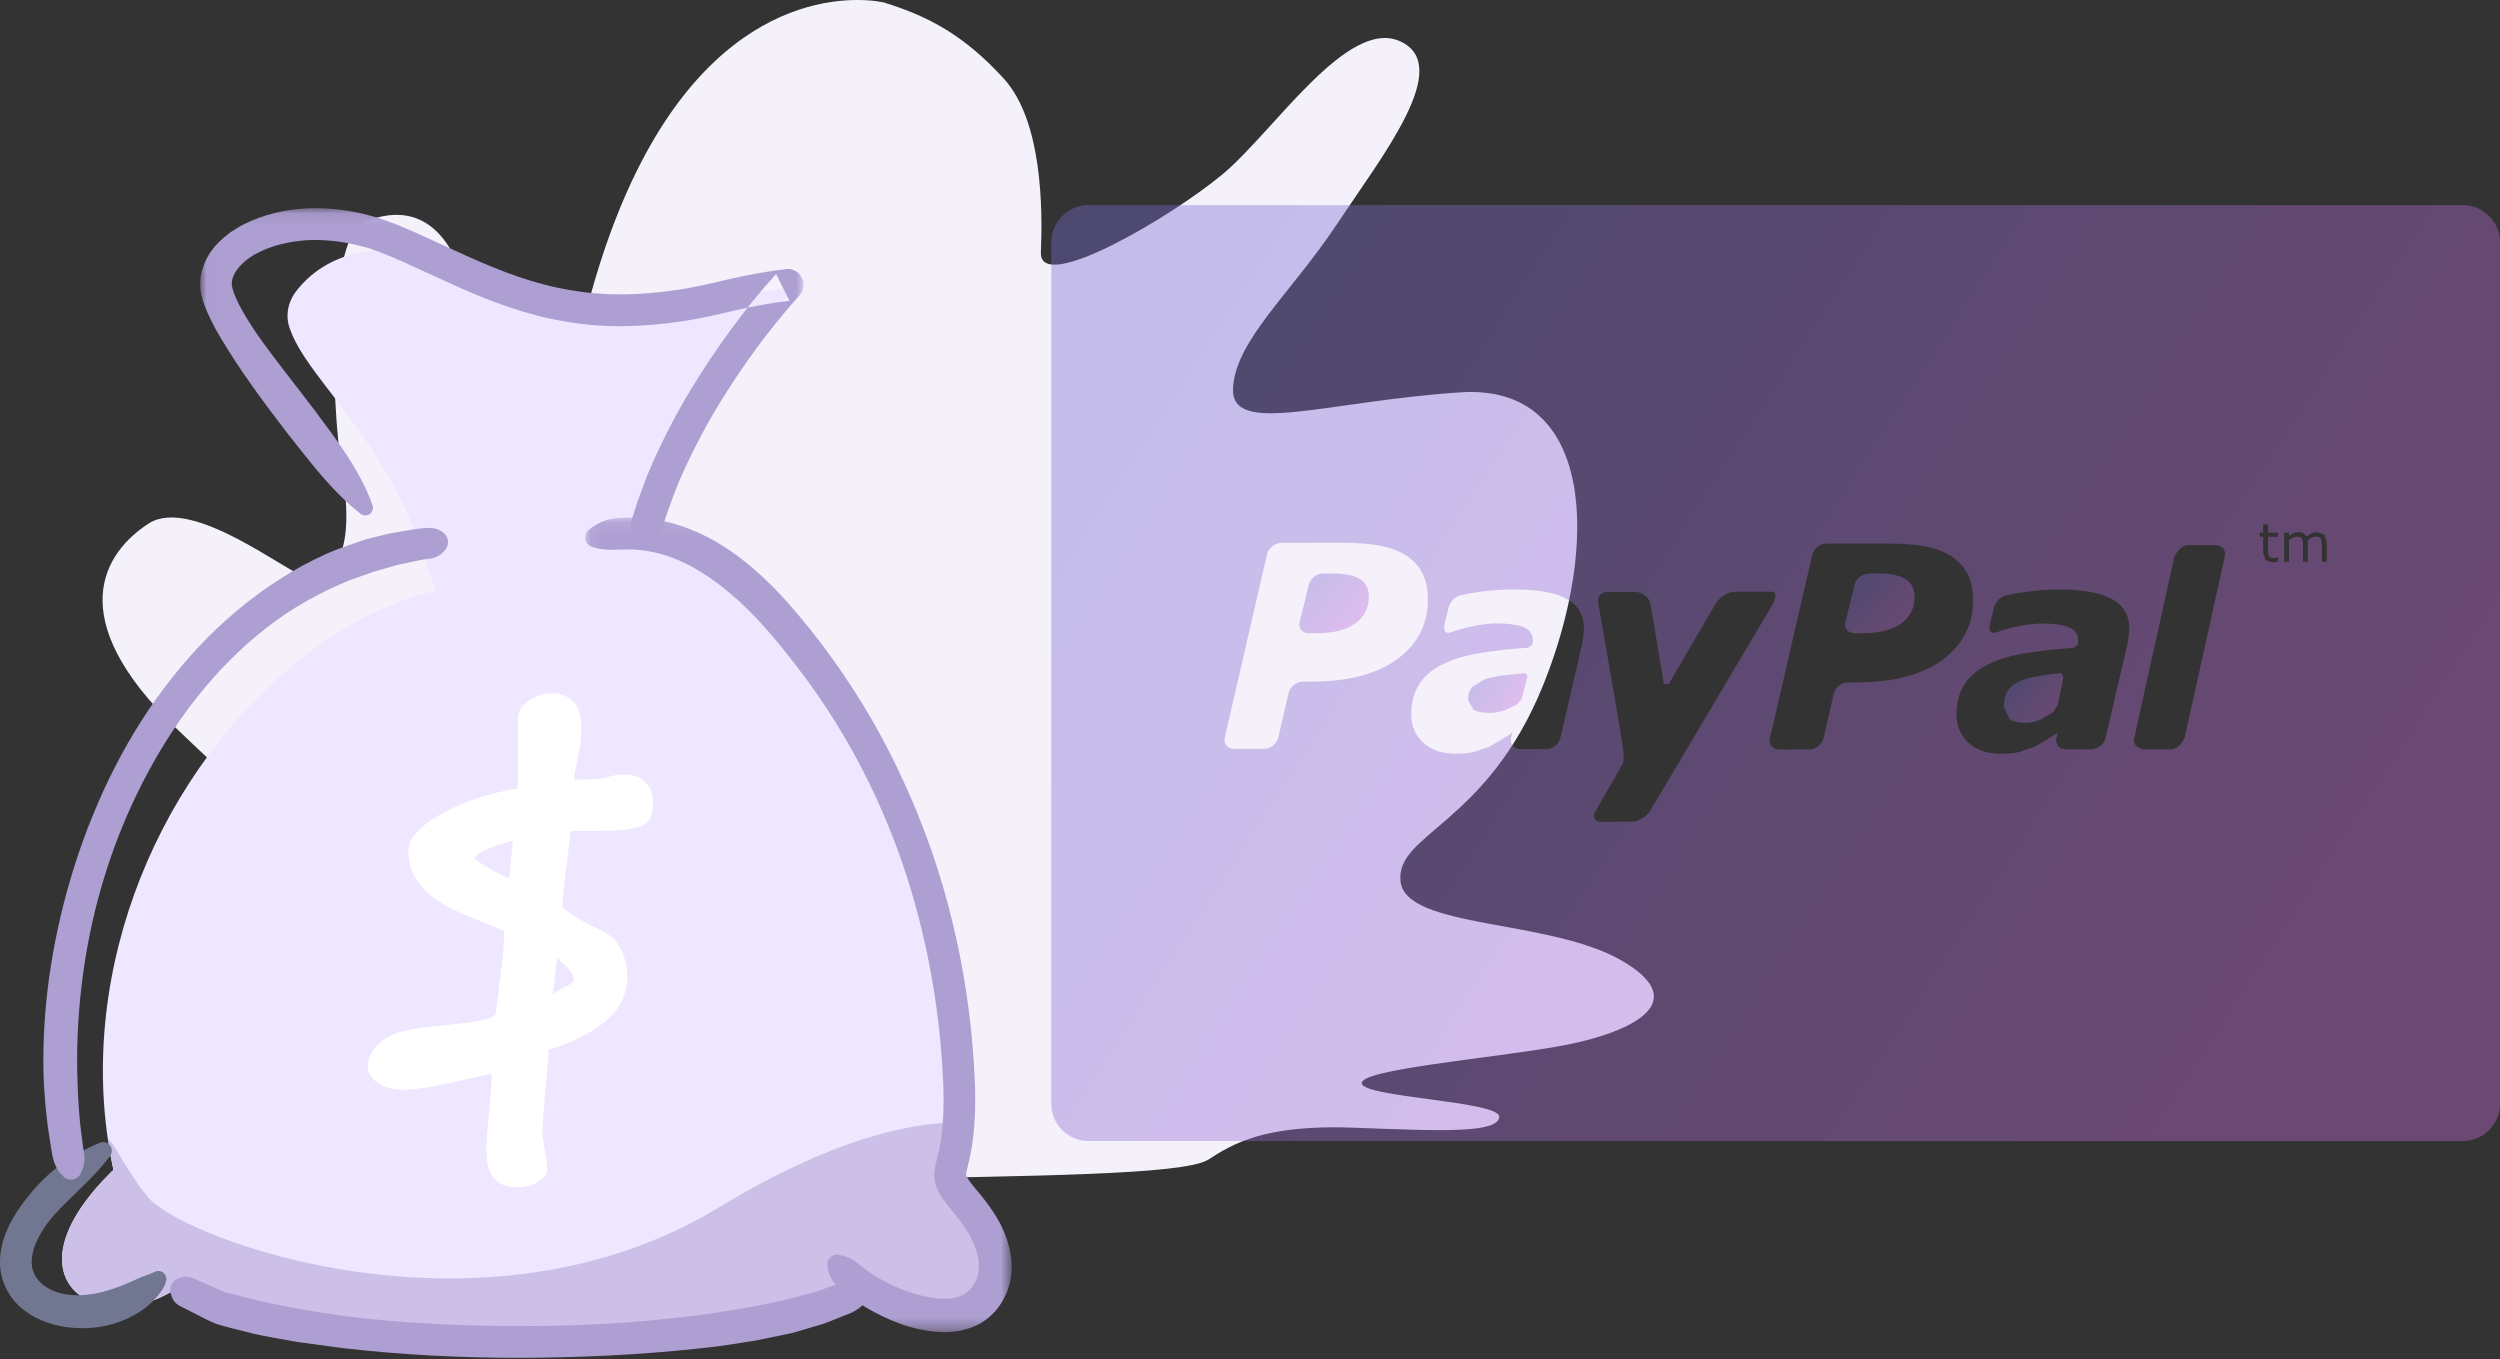 <?xml version="1.0" encoding="UTF-8"?>
<svg width="195px" height="106px" viewBox="0 0 195 106" version="1.1" xmlns="http://www.w3.org/2000/svg" xmlns:xlink="http://www.w3.org/1999/xlink">
    <rect x="0" y="0" width="195" height="106" fill="#333333" stroke="none"/>
    <!-- Generator: sketchtool 58 (101010) - https://sketch.com -->
    <title>B690D50D-7C72-406B-B746-54407A04D195</title>
    <desc>Created with sketchtool.</desc>
    <defs>
        <polygon id="path-1" points="0.079 0.098 33.347 0.098 33.347 63.645 0.079 63.645"></polygon>
        <polygon id="path-3" points="0.006 0.088 47.062 0.088 47.062 26.007 0.006 26.007"></polygon>
        <linearGradient x1="0%" y1="13.016%" x2="100%" y2="86.984%" id="linearGradient-5">
            <stop stop-color="#786ED2" offset="0%"></stop>
            <stop stop-color="#C86DD7" offset="100%"></stop>
        </linearGradient>
        <linearGradient x1="0%" y1="27.627%" x2="100%" y2="72.373%" id="linearGradient-6">
            <stop stop-color="#786ED2" offset="0%"></stop>
            <stop stop-color="#C86DD7" offset="100%"></stop>
        </linearGradient>
        <linearGradient x1="0%" y1="29.133%" x2="100%" y2="70.867%" id="linearGradient-7">
            <stop stop-color="#786ED2" offset="0%"></stop>
            <stop stop-color="#C86DD7" offset="100%"></stop>
        </linearGradient>
        <linearGradient x1="0%" y1="15.042%" x2="100%" y2="84.958%" id="linearGradient-8">
            <stop stop-color="#786ED2" offset="0%"></stop>
            <stop stop-color="#C86DD7" offset="100%"></stop>
        </linearGradient>
    </defs>
    <g id="mocks" stroke="none" stroke-width="1" fill="none" fill-rule="evenodd">
        <g id="FINAL-HOMEPAGE-Copy" transform="translate(-980, -1604)">
            <g id="Group-34" transform="translate(980, 1604)">
                <g id="Group-50">
                    <path d="M45.296,26.041 C38.282,56.033 38.282,29.634 36.495,22.862 L36.495,22.862 C34.707,16.089 30.994,16.227 28.381,17.333 L28.381,17.333 C25.768,18.439 25.631,30.325 26.731,37.098 L26.731,37.098 C27.831,43.87 25.493,45.253 24.118,45.114 L24.118,45.114 C22.743,44.976 15.042,38.618 11.604,40.83 L11.604,40.83 C8.166,43.041 4.728,48.155 13.804,56.863 L13.804,56.863 C22.88,65.57 26.043,67.229 24.943,69.717 L24.943,69.717 C24.456,70.818 22.244,70.348 19.822,69.878 L19.822,69.878 C16.774,69.286 13.394,68.695 12.704,71.237 L12.704,71.237 C11.466,75.798 23.43,80.082 23.43,82.57 L23.43,82.57 C23.43,85.058 14.079,84.367 15.454,86.855 L15.454,86.855 C16.26,88.313 24.344,88.157 31.394,88.001 L31.394,88.001 C36.371,87.89 40.833,87.78 41.858,88.237 L41.858,88.237 C44.333,89.343 48.459,91.692 59.597,90.31 L59.597,90.31 C66.452,89.46 68.516,89.865 68.576,90.271 L68.576,90.271 C68.614,90.525 67.87,90.778 67.023,90.725 L67.023,90.725 C65.964,90.659 63.948,91.008 63.309,91.358 L63.309,91.358 C62.621,91.735 63.529,92.112 68.949,91.969 L68.949,91.969 C79.4,91.692 92.327,91.692 94.252,90.448 L94.252,90.448 C96.177,89.205 98.653,87.684 105.666,87.961 L105.666,87.961 C112.679,88.237 116.805,88.375 116.942,87.131 L116.942,87.131 C117.08,85.887 106.353,85.611 106.216,84.505 L106.216,84.505 C106.079,83.4 116.255,82.57 121.618,81.603 L121.618,81.603 C125.338,80.932 128.992,79.596 129,77.733 L129,77.733 L129,77.72 C128.996,76.9 128.287,75.979 126.569,74.968 L126.569,74.968 C120.93,71.651 109.654,72.481 109.241,68.749 L109.241,68.749 C108.829,65.017 115.98,64.326 120.38,53.407 L120.38,53.407 C124.781,42.488 124.368,29.911 113.917,30.602 L113.917,30.602 C103.466,31.293 96.04,34.057 96.177,30.325 L96.177,30.325 C96.315,26.594 100.715,22.862 104.291,17.471 L104.291,17.471 C107.866,12.081 113.367,5.17 109.241,3.235 L109.241,3.235 C105.116,1.3 99.34,10.284 95.352,13.601 L95.352,13.601 C91.364,16.919 81.05,23 81.188,19.683 L81.188,19.683 C81.325,16.366 81.325,9.455 78.3,6.138 L78.3,6.138 C75.275,2.821 72.524,1.3 68.949,0.195 L68.949,0.195 C68.949,0.195 68.167,0 66.873,0 L66.873,0 C62.192,0 50.79,2.543 45.296,26.041" id="Mask" fill="#F4F1FB"></path>
                    <g id="Group-19" transform="translate(0, 16)">
                        <path d="M77.56,82.959 C77.451,83.655 77.164,84.332 76.649,84.958 C75.906,85.864 74.807,86.162 73.628,86.122 C71.39,86.063 68.843,84.779 67.823,83.954 C61.485,88.549 34.134,89.842 20.098,85.625 C19.087,85.317 15.937,84.968 15.076,85.237 C14.818,85.307 14.61,83.884 14.392,84.053 C8.409,88.748 -0.377,84.212 8.845,75.25 C8.667,74.425 8.518,73.599 8.399,72.763 C6.309,58.231 13.144,42.624 25.169,34.119 C26.635,33.095 28.171,32.219 29.805,31.503 C31.133,30.926 32.648,30.369 34.094,30.041 C33.589,29.315 32.916,26.788 32.589,25.963 C29.122,17.16 23.901,13.429 22.584,9.57 C22.227,8.496 22.495,7.441 23.228,6.546 C25.14,4.189 29.092,2.289 34.431,4.626 C38.007,6.188 40.711,7.591 43.921,8.247 C47.348,8.963 51.35,8.844 57.581,7.213 C59.968,6.586 62.108,6.337 62.108,6.337 C62.108,6.337 54.48,14.802 51.627,24.878 C51.548,25.137 51.449,25.386 51.371,25.634 C55.273,26.062 58.631,28.798 61.335,31.981 C70.647,42.932 75.084,57.017 74.926,71.55 C74.926,71.988 74.916,72.425 74.906,72.863 C74.886,73.211 74.381,76.235 74.509,76.374 C76.401,78.354 77.887,80.761 77.56,82.959" id="Fill-1" fill="#EFE7FF"></path>
                        <path d="M76.649,84.959 C75.906,85.864 74.807,86.162 73.628,86.123 C71.389,86.063 68.844,84.78 67.823,83.954 C61.484,88.55 34.134,89.843 20.098,85.625 C19.087,85.317 15.937,84.969 15.076,85.237 C14.818,85.307 14.61,83.885 14.392,84.054 C8.409,88.749 -0.377,84.213 8.845,75.25 C8.667,74.425 8.518,73.599 8.399,72.764 C9.32,73.818 9.826,75.26 11.519,77.359 C14.164,80.612 37.561,89.405 56.045,78.195 C64.753,72.913 70.884,71.52 74.926,71.55 C74.926,71.988 74.916,72.426 74.906,72.863 C74.886,73.211 74.381,76.235 74.51,76.374 C77.006,78.981 78.789,82.343 76.649,84.959" id="Fill-3" fill="#CDC0E8"></path>
                        <g id="Group-7" transform="translate(45.566, 24.262)">
                            <mask id="mask-2" fill="white">
                                <use xlink:href="#path-1"></use>
                            </mask>
                            <g id="Clip-6"></g>
                            <path d="M20.019,57.644 C21.03,57.854 21.483,58.453 22.19,58.923 C22.864,59.401 23.606,59.807 24.371,60.137 C25.131,60.481 25.928,60.727 26.706,60.882 C27.478,61.043 28.266,61.107 28.903,60.961 C29.215,60.887 29.498,60.784 29.721,60.635 C29.939,60.479 30.122,60.319 30.317,60.038 C30.679,59.52 30.817,58.911 30.776,58.245 C30.727,57.575 30.473,56.855 30.097,56.161 C29.71,55.447 29.235,54.836 28.643,54.113 C28.49,53.924 28.338,53.748 28.181,53.526 L27.948,53.208 L27.709,52.813 C27.631,52.695 27.553,52.516 27.485,52.328 C27.41,52.155 27.358,51.955 27.335,51.727 C27.296,51.5 27.305,51.308 27.324,51.122 C27.337,50.914 27.369,50.775 27.398,50.639 L27.71,49.292 C27.795,48.884 27.852,48.465 27.904,48.043 C28.089,46.343 28.052,44.551 27.925,42.764 C27.691,39.169 27.152,35.597 26.291,32.107 C24.604,25.12 21.568,18.459 17.317,12.694 C15.178,9.832 12.884,6.997 10.112,5.027 C8.735,4.027 7.238,3.25 5.656,2.864 C4.868,2.683 4.064,2.565 3.254,2.596 C2.439,2.603 1.669,2.714 0.702,2.421 L0.619,2.396 C0.218,2.275 -0.01,1.85 0.111,1.447 C0.153,1.309 0.232,1.19 0.331,1.099 C1.136,0.374 2.17,0.108 3.187,0.112 C4.207,0.056 5.231,0.177 6.225,0.386 C8.213,0.831 10.045,1.73 11.636,2.867 C13.24,4 14.624,5.351 15.899,6.765 C17.136,8.183 18.317,9.64 19.402,11.172 C21.59,14.221 23.479,17.484 25.011,20.907 C26.573,24.315 27.808,27.871 28.69,31.513 C29.587,35.153 30.147,38.868 30.391,42.601 C30.521,44.473 30.569,46.37 30.358,48.322 C30.3,48.812 30.231,49.301 30.129,49.792 C30.035,50.269 29.893,50.788 29.821,51.128 C29.773,51.508 29.765,51.326 29.882,51.599 L30,51.792 L30.177,52.026 C30.285,52.178 30.433,52.349 30.57,52.514 C31.768,53.928 33.093,55.705 33.327,58.042 C33.429,59.199 33.153,60.484 32.465,61.482 C32.157,61.965 31.67,62.461 31.139,62.814 C30.594,63.172 30.007,63.379 29.43,63.509 C28.269,63.753 27.193,63.633 26.185,63.429 C25.172,63.218 24.226,62.867 23.33,62.436 C22.429,62.013 21.572,61.508 20.769,60.903 C20.002,60.297 19.049,59.687 18.966,58.42 C18.937,57.996 19.256,57.63 19.678,57.602 C19.747,57.597 19.815,57.602 19.879,57.615 L20.019,57.644 Z" id="Fill-5" fill="#AE9FD3" mask="url(#mask-2)"></path>
                        </g>
                        <path d="M13.809,83.755 C14.633,83.338 15.131,83.752 15.668,83.963 L17.216,84.654 C17.464,84.757 17.69,84.851 17.853,84.881 L18.667,85.069 L20.286,85.476 C21.376,85.72 22.487,85.914 23.583,86.147 C24.694,86.335 25.813,86.489 26.928,86.657 C31.415,87.218 35.96,87.423 40.499,87.432 C45.038,87.439 49.584,87.204 54.069,86.628 L55.748,86.411 L57.413,86.136 C58.529,85.979 59.615,85.728 60.707,85.497 C61.258,85.393 61.786,85.249 62.319,85.11 C62.842,84.958 63.404,84.86 63.897,84.666 L65.408,84.122 C65.845,83.867 66.277,83.687 67.032,83.858 L67.208,83.897 C67.656,83.999 67.94,84.447 67.838,84.897 C67.831,84.927 67.822,84.957 67.813,84.985 C67.565,85.711 66.996,86.091 66.427,86.386 L64.723,87.07 C64.155,87.31 63.583,87.431 63.013,87.616 C62.44,87.782 61.87,87.976 61.294,88.078 C60.141,88.318 58.99,88.577 57.836,88.735 C56.684,88.931 55.528,89.083 54.372,89.196 C49.75,89.692 45.124,89.895 40.498,89.911 C35.87,89.911 31.244,89.676 26.626,89.139 L23.165,88.668 C22.015,88.455 20.86,88.281 19.716,88.014 L18,87.582 L17.147,87.351 C16.756,87.236 16.458,87.085 16.183,86.957 L14.624,86.166 C14.128,85.884 13.583,85.814 13.341,84.98 L13.316,84.896 C13.182,84.439 13.4,83.962 13.809,83.755" id="Fill-8" fill="#AE9FD3"></path>
                        <path d="M8.589,74.158 C7.871,75.123 7.188,75.831 6.413,76.566 C5.698,77.294 4.947,77.962 4.291,78.691 C3.642,79.417 3.107,80.222 2.772,81.025 C2.45,81.83 2.364,82.628 2.623,83.24 C2.849,83.866 3.434,84.377 4.196,84.698 C4.969,84.998 5.873,85.1 6.764,84.987 C7.66,84.911 8.536,84.643 9.394,84.317 C9.826,84.151 10.249,83.957 10.691,83.764 C11.235,83.503 11.569,83.446 12.038,83.218 L12.077,83.198 C12.389,83.046 12.765,83.176 12.916,83.489 C12.984,83.626 12.995,83.776 12.963,83.914 C12.806,84.563 12.252,85.136 11.925,85.488 C11.499,85.913 11.011,86.288 10.473,86.571 C9.412,87.172 8.201,87.51 6.967,87.584 C5.734,87.652 4.466,87.494 3.253,86.991 C2.65,86.733 2.062,86.386 1.54,85.916 C1.019,85.443 0.589,84.826 0.321,84.143 C-0.241,82.746 0.014,81.25 0.481,80.097 C0.963,78.917 1.673,77.948 2.408,77.05 C3.152,76.157 3.987,75.384 4.895,74.722 C5.797,74.131 6.799,73.527 7.747,73.154 L7.81,73.13 C8.154,72.995 8.542,73.165 8.677,73.511 C8.764,73.735 8.722,73.978 8.589,74.158" id="Fill-10" fill="#717791"></path>
                        <path d="M34.719,26.893 C34.129,27.652 33.495,27.556 32.862,27.667 L30.997,28.062 L29.168,28.59 L27.374,29.221 C25.019,30.16 22.772,31.412 20.756,32.994 C16.704,36.146 13.514,40.381 11.144,45 C8.765,49.629 7.204,54.698 6.493,59.866 C6.138,62.449 5.968,65.057 6.027,67.655 C6.053,68.955 6.113,70.251 6.239,71.543 C6.306,72.187 6.402,72.828 6.482,73.471 C6.606,74.107 6.687,74.742 6.314,75.498 L6.292,75.542 C6.086,75.961 5.58,76.131 5.164,75.924 C5.098,75.892 5.033,75.848 4.981,75.8 C4.352,75.243 4.158,74.566 4.043,73.886 C3.938,73.204 3.816,72.523 3.724,71.838 C3.555,70.467 3.431,69.092 3.392,67.713 C3.335,64.957 3.524,62.202 3.945,59.488 C4.792,54.062 6.456,48.768 8.946,43.866 C11.446,38.979 14.854,34.478 19.225,31.022 C21.41,29.309 23.812,27.822 26.424,26.801 L28.405,26.105 C29.082,25.927 29.761,25.757 30.441,25.598 L32.507,25.253 C33.199,25.216 33.89,24.973 34.624,25.585 C35.001,25.898 35.06,26.455 34.761,26.84 L34.719,26.893 Z" id="Fill-12" fill="#AE9FD3"></path>
                        <g id="Group-16" transform="translate(15.613, 0.15)">
                            <mask id="mask-4" fill="white">
                                <use xlink:href="#path-3"></use>
                            </mask>
                            <g id="Clip-15"></g>
                            <path d="M12.512,23.925 C10.164,22.065 8.487,19.748 6.678,17.482 C4.918,15.18 3.18,12.85 1.625,10.247 C1.231,9.602 0.875,8.906 0.546,8.183 L0.323,7.613 C0.247,7.446 0.179,7.204 0.125,6.941 C-0.026,6.443 -0.008,5.914 0.04,5.388 C0.228,4.366 0.735,3.469 1.37,2.831 C1.676,2.491 2.03,2.243 2.367,1.964 C2.728,1.748 3.081,1.495 3.454,1.32 C6.445,-0.142 9.742,-0.167 12.76,0.54 L13.89,0.839 L14.983,1.237 C15.728,1.5 16.352,1.813 17.038,2.102 L20.981,3.9 C23.579,5.061 26.186,6.048 28.897,6.482 C31.6,6.964 34.382,6.883 37.133,6.47 C38.526,6.275 39.848,5.955 41.275,5.624 C42.738,5.285 44.171,5.024 45.683,4.839 C46.357,4.756 46.971,5.237 47.053,5.914 C47.098,6.284 46.976,6.636 46.746,6.892 L46.718,6.921 C45.563,8.196 44.429,9.616 43.376,11.04 C42.32,12.477 41.33,13.96 40.409,15.481 C39.478,16.996 38.657,18.571 37.906,20.171 C37.148,21.77 36.551,23.427 36.021,25.096 L36.007,25.142 C35.8,25.795 35.106,26.156 34.455,25.948 C33.806,25.74 33.446,25.044 33.652,24.392 C34.22,22.592 34.864,20.818 35.664,19.127 C36.459,17.434 37.324,15.778 38.296,14.194 C39.26,12.604 40.291,11.059 41.39,9.565 C42.498,8.067 43.633,6.64 44.92,5.221 L45.956,7.304 C44.601,7.47 43.19,7.724 41.84,8.039 C40.455,8.36 38.967,8.72 37.498,8.922 C34.548,9.368 31.482,9.461 28.49,8.929 C25.486,8.446 22.644,7.36 19.977,6.166 L16.033,4.368 C15.388,4.096 14.715,3.764 14.096,3.553 L13.154,3.208 L12.189,2.953 C10.895,2.657 9.567,2.508 8.258,2.59 C6.959,2.684 5.671,2.983 4.568,3.533 C3.452,4.056 2.619,4.965 2.482,5.76 C2.334,6.388 3.093,7.813 3.791,8.926 C4.514,10.1 5.379,11.229 6.246,12.362 L8.879,15.783 C10.595,18.11 12.418,20.403 13.444,23.251 C13.557,23.562 13.397,23.906 13.086,24.019 C12.885,24.092 12.668,24.048 12.512,23.925" id="Fill-14" fill="#AE9FD3" mask="url(#mask-4)"></path>
                        </g>
                        <path d="M43.641,58.884 C43.507,58.763 43.446,58.71 43.46,58.724 C43.342,59.603 43.202,60.699 43.142,61.58 C44.073,60.646 45.952,60.956 43.641,58.884 L43.641,58.884 Z M40.001,49.581 C39.09,49.807 37.611,50.236 36.967,50.924 C37.162,51.219 39.519,52.522 39.726,52.522 L40.001,49.581 Z M50.666,47.887 C50.101,48.895 47.956,48.813 44.501,48.813 C44.242,51.299 43.864,53.729 43.864,54.802 C46.1,56.502 47.71,56.547 48.342,57.872 C49.036,59.108 49.573,61.764 47.154,63.721 C45.931,64.715 44.298,65.418 42.802,65.885 C42.62,68.415 42.232,71.938 42.337,72.706 C42.639,74.935 42.883,75.238 42.495,75.732 C41.583,76.887 39.163,76.878 38.472,75.838 C37.346,74.389 38.346,71.213 38.346,67.739 C33.213,68.869 30.509,69.746 28.997,68.038 C28.219,67.165 28.866,65.015 31.618,64.394 C34.156,63.82 38.685,63.902 38.685,62.945 C39.163,59.07 39.322,58.05 39.322,56.635 C36.772,55.363 31.852,54.449 31.852,50.327 C31.852,48.324 36.344,46.096 40.362,45.51 C40.427,44.852 40.404,43.974 40.404,39.99 C40.404,38.471 43.385,37.26 44.745,38.764 C46.094,40.255 44.776,43.792 44.776,44.807 C45.208,44.807 45.882,44.814 46.284,44.785 C47.529,44.7 47.547,44.423 48.725,44.423 C51.256,44.423 51.154,47.013 50.666,47.887 L50.666,47.887 Z" id="Fill-17" fill="#FFFFFF"></path>
                    </g>
                </g>
                <g id="paypal-logo-in-rectangular-black-card" opacity="0.83" transform="translate(82, 16)" fill-rule="nonzero">
                    <g id="Group-6" opacity="0.466">
                        <g id="Group-3">
                            <path d="M24.08,29.17 C23.613,28.881 22.919,28.734 22.006,28.734 L21.226,28.738 C20.714,28.734 20.191,29.124 20.091,29.595 L19.372,32.53 C19.26,33.005 19.579,33.394 20.097,33.394 L20.68,33.394 C21.973,33.394 22.976,33.145 23.695,32.642 C24.414,32.144 24.783,31.436 24.767,30.518 C24.771,29.912 24.54,29.458 24.08,29.17 Z" id="Path" fill="url(#linearGradient-5)"></path>
                            <path d="M36.993,36.5 C36.859,36.504 35.829,36.61 35.307,36.669 C34.723,36.746 34.216,36.853 33.806,36.979 L32.84,37.581 C32.614,37.841 32.507,38.173 32.507,38.598 L32.947,39.378 C33.245,39.532 33.685,39.606 34.246,39.606 C34.616,39.606 35.017,39.524 35.437,39.368 L36.333,38.946 L36.687,38.515 C36.827,38.012 37.118,36.895 37.151,36.756 L36.993,36.5 Z" id="Path" fill="url(#linearGradient-6)"></path>
                            <path d="M110.091,0 L2.909,0 C1.3,0 0,1.298 0,2.9 L0,70.098 C0,71.7 1.3,73 2.909,73 L110.091,73 C111.7,73 113,71.702 113,70.1 L113,2.9 C113,1.298 111.7,0 110.091,0 Z M26.978,35.412 C25.385,36.581 23.168,37.163 20.303,37.167 L19.635,37.167 C19.121,37.167 18.619,37.57 18.513,38.053 L17.708,41.519 C17.594,42.013 17.092,42.408 16.584,42.408 L14.243,42.408 C13.735,42.408 13.417,42.001 13.537,41.519 L16.828,27.233 C16.948,26.743 17.446,26.35 17.954,26.342 L22.844,26.34 C23.9,26.35 24.815,26.413 25.607,26.557 C26.387,26.705 27.068,26.952 27.644,27.303 C28.196,27.65 28.642,28.115 28.922,28.677 C29.234,29.239 29.372,29.944 29.372,30.781 C29.372,32.696 28.582,34.243 26.978,35.412 Z M41.507,33.589 L41.419,34.19 L39.71,41.553 C39.61,41.995 39.17,42.372 38.704,42.426 L38.672,42.438 L38.334,42.438 L36.537,42.438 L36.495,42.438 L36.487,42.43 C36.041,42.388 35.765,42.011 35.861,41.557 L35.861,41.553 L35.865,41.539 L35.953,41.164 L35.941,41.15 L35.058,41.73 L34.098,42.265 L32.966,42.652 C32.618,42.735 32.127,42.785 31.495,42.785 C30.497,42.785 29.66,42.512 29.028,41.948 C28.4,41.371 28.076,40.635 28.076,39.734 C28.076,38.777 28.298,37.967 28.744,37.293 C29.206,36.623 29.867,36.1 30.759,35.709 C31.589,35.332 32.588,35.053 33.728,34.896 C34.892,34.728 35.853,34.606 37.183,34.523 L37.519,34.315 L37.561,33.986 C37.561,33.48 37.325,33.131 36.855,32.925 C36.379,32.726 35.663,32.626 34.726,32.626 C34.09,32.618 33.29,32.748 32.532,32.919 C31.737,33.099 31.519,33.216 31.131,33.332 C30.951,33.394 30.517,33.424 30.679,32.674 L30.965,31.499 C30.965,31.499 31.105,30.612 31.995,30.418 C32.425,30.322 32.494,30.304 33.196,30.197 C34.146,30.051 35.086,29.977 36.029,29.977 C37.935,29.977 39.332,30.225 40.214,30.721 C41.101,31.216 41.553,31.99 41.549,33.029 L41.507,33.589 Z M45.27,48.096 L42.845,48.1 C42.341,48.1 42.175,47.701 42.483,47.211 L44.558,43.605 C44.558,43.605 44.724,43.4 44.576,42.223 C44.256,40.097 42.663,31.058 42.663,31.058 C42.547,30.57 42.859,30.169 43.363,30.169 L45.462,30.165 C46.104,30.165 46.621,30.586 46.737,31.08 L47.781,37.349 L48.169,37.353 C48.495,36.776 51.848,31.04 51.848,31.04 C52.168,30.558 52.817,30.149 53.321,30.149 C53.321,30.149 55.576,30.155 56.13,30.149 C56.962,30.137 56.066,31.481 56.066,31.481 L46.735,47.211 C46.434,47.701 45.77,48.096 45.27,48.096 Z M69.513,35.474 C67.914,36.637 65.687,37.225 62.822,37.225 L62.154,37.225 C61.65,37.217 61.146,37.626 61.03,38.108 L60.237,41.581 C60.121,42.065 59.609,42.464 59.113,42.458 L56.766,42.464 C56.268,42.466 55.94,42.063 56.06,41.579 L59.353,27.285 C59.473,26.8 59.965,26.405 60.473,26.398 L65.369,26.394 C66.42,26.398 67.344,26.471 68.12,26.609 C68.91,26.753 69.591,27 70.159,27.353 C70.717,27.71 71.155,28.167 71.447,28.733 C71.747,29.291 71.893,29.997 71.897,30.835 C71.897,32.748 71.095,34.291 69.513,35.474 Z M84.034,33.599 L83.948,34.203 L82.235,41.561 C82.139,42.005 81.697,42.382 81.237,42.438 L81.205,42.45 L80.869,42.45 C80.384,42.45 79.364,42.45 79.07,42.45 L79.028,42.45 L79.024,42.438 C78.57,42.396 78.29,42.021 78.4,41.565 L78.396,41.559 L78.406,41.551 L78.484,41.176 L78.47,41.158 L77.593,41.746 L76.627,42.279 L75.497,42.66 C75.149,42.749 74.656,42.787 74.03,42.797 C73.03,42.797 72.202,42.514 71.565,41.954 C70.933,41.383 70.607,40.643 70.607,39.738 C70.607,38.787 70.829,37.973 71.277,37.303 C71.735,36.633 72.406,36.112 73.29,35.717 C74.126,35.338 75.131,35.063 76.265,34.904 C77.421,34.736 78.382,34.614 79.722,34.533 L80.058,34.321 L80.094,33.992 C80.094,33.489 79.862,33.136 79.386,32.933 C78.91,32.732 78.194,32.632 77.261,32.632 C76.621,32.628 75.819,32.756 75.063,32.925 C74.272,33.109 74.058,33.222 73.672,33.338 C73.476,33.396 73.054,33.43 73.214,32.68 L73.5,31.507 C73.5,31.507 73.634,30.618 74.528,30.426 C74.963,30.332 75.033,30.31 75.733,30.209 C76.677,30.057 77.623,29.983 78.566,29.983 C80.464,29.983 81.859,30.235 82.749,30.731 C83.642,31.226 84.088,31.996 84.088,33.035 L84.034,33.599 Z M91.536,27.403 L88.399,41.565 L88.289,41.732 C88.103,42.131 87.707,42.454 87.277,42.454 L85.1,42.454 L85.06,42.404 C84.646,42.341 84.376,42.007 84.474,41.573 L84.47,41.563 L84.564,41.154 L87.497,27.867 L87.601,27.405 L87.719,27.223 C87.909,26.832 88.297,26.515 88.727,26.515 L90.822,26.515 C91.332,26.515 91.638,26.912 91.53,27.399 L91.536,27.403 Z M95.694,25.871 L94.91,25.871 L94.91,26.91 L94.916,27.189 L94.97,27.377 L95.094,27.496 L95.334,27.534 L95.53,27.506 L95.676,27.463 L95.694,27.463 L95.694,27.804 L95.46,27.849 L95.238,27.867 L94.706,27.678 L94.523,27.08 L94.523,25.871 L94.259,25.871 L94.259,25.548 L94.523,25.548 L94.523,24.9 L94.91,24.9 L94.91,25.548 L95.694,25.548 L95.694,25.871 Z M99.485,26.348 L99.485,27.818 L99.107,27.818 L99.107,26.521 L99.083,26.244 L99.033,26.025 L98.901,25.895 L98.647,25.849 L98.329,25.931 L98.003,26.136 L98.009,26.248 L98.013,26.368 L98.013,27.821 L97.633,27.821 L97.633,26.525 L97.617,26.244 L97.563,26.027 L97.434,25.897 L97.176,25.851 L96.862,25.929 L96.544,26.126 L96.544,27.821 L96.168,27.821 L96.168,25.55 L96.544,25.55 L96.544,25.803 L96.908,25.572 L97.284,25.488 L97.681,25.582 L97.925,25.853 L98.345,25.572 L98.755,25.488 L99.309,25.713 L99.489,26.348 L99.485,26.348 Z" id="Shape" fill="url(#linearGradient-7)"></path>
                            <path d="M66.638,29.173 C66.169,28.881 65.486,28.738 64.573,28.734 L63.799,28.738 C63.287,28.734 62.766,29.128 62.66,29.598 L61.941,32.532 C61.825,33.003 62.156,33.397 62.671,33.394 L63.262,33.394 C64.549,33.394 65.547,33.142 66.266,32.652 C66.978,32.148 67.34,31.444 67.336,30.519 C67.323,29.916 67.102,29.462 66.638,29.173 Z" id="Path" fill="url(#linearGradient-5)"></path>
                        </g>
                        <path d="M78.785,36.5 C78.651,36.498 77.623,36.636 77.109,36.711 C76.518,36.807 76.013,36.938 75.606,37.099 C75.188,37.286 74.849,37.537 74.629,37.851 C74.411,38.176 74.301,38.589 74.301,39.124 L74.748,40.096 C75.032,40.29 75.467,40.383 76.046,40.383 C76.411,40.383 76.812,40.281 77.232,40.087 L78.122,39.56 L78.489,39.021 C78.625,38.387 78.922,36.996 78.945,36.823 L78.785,36.5 Z" id="Path" fill="url(#linearGradient-8)"></path>
                    </g>
                </g>
            </g>
        </g>
    </g>
</svg>